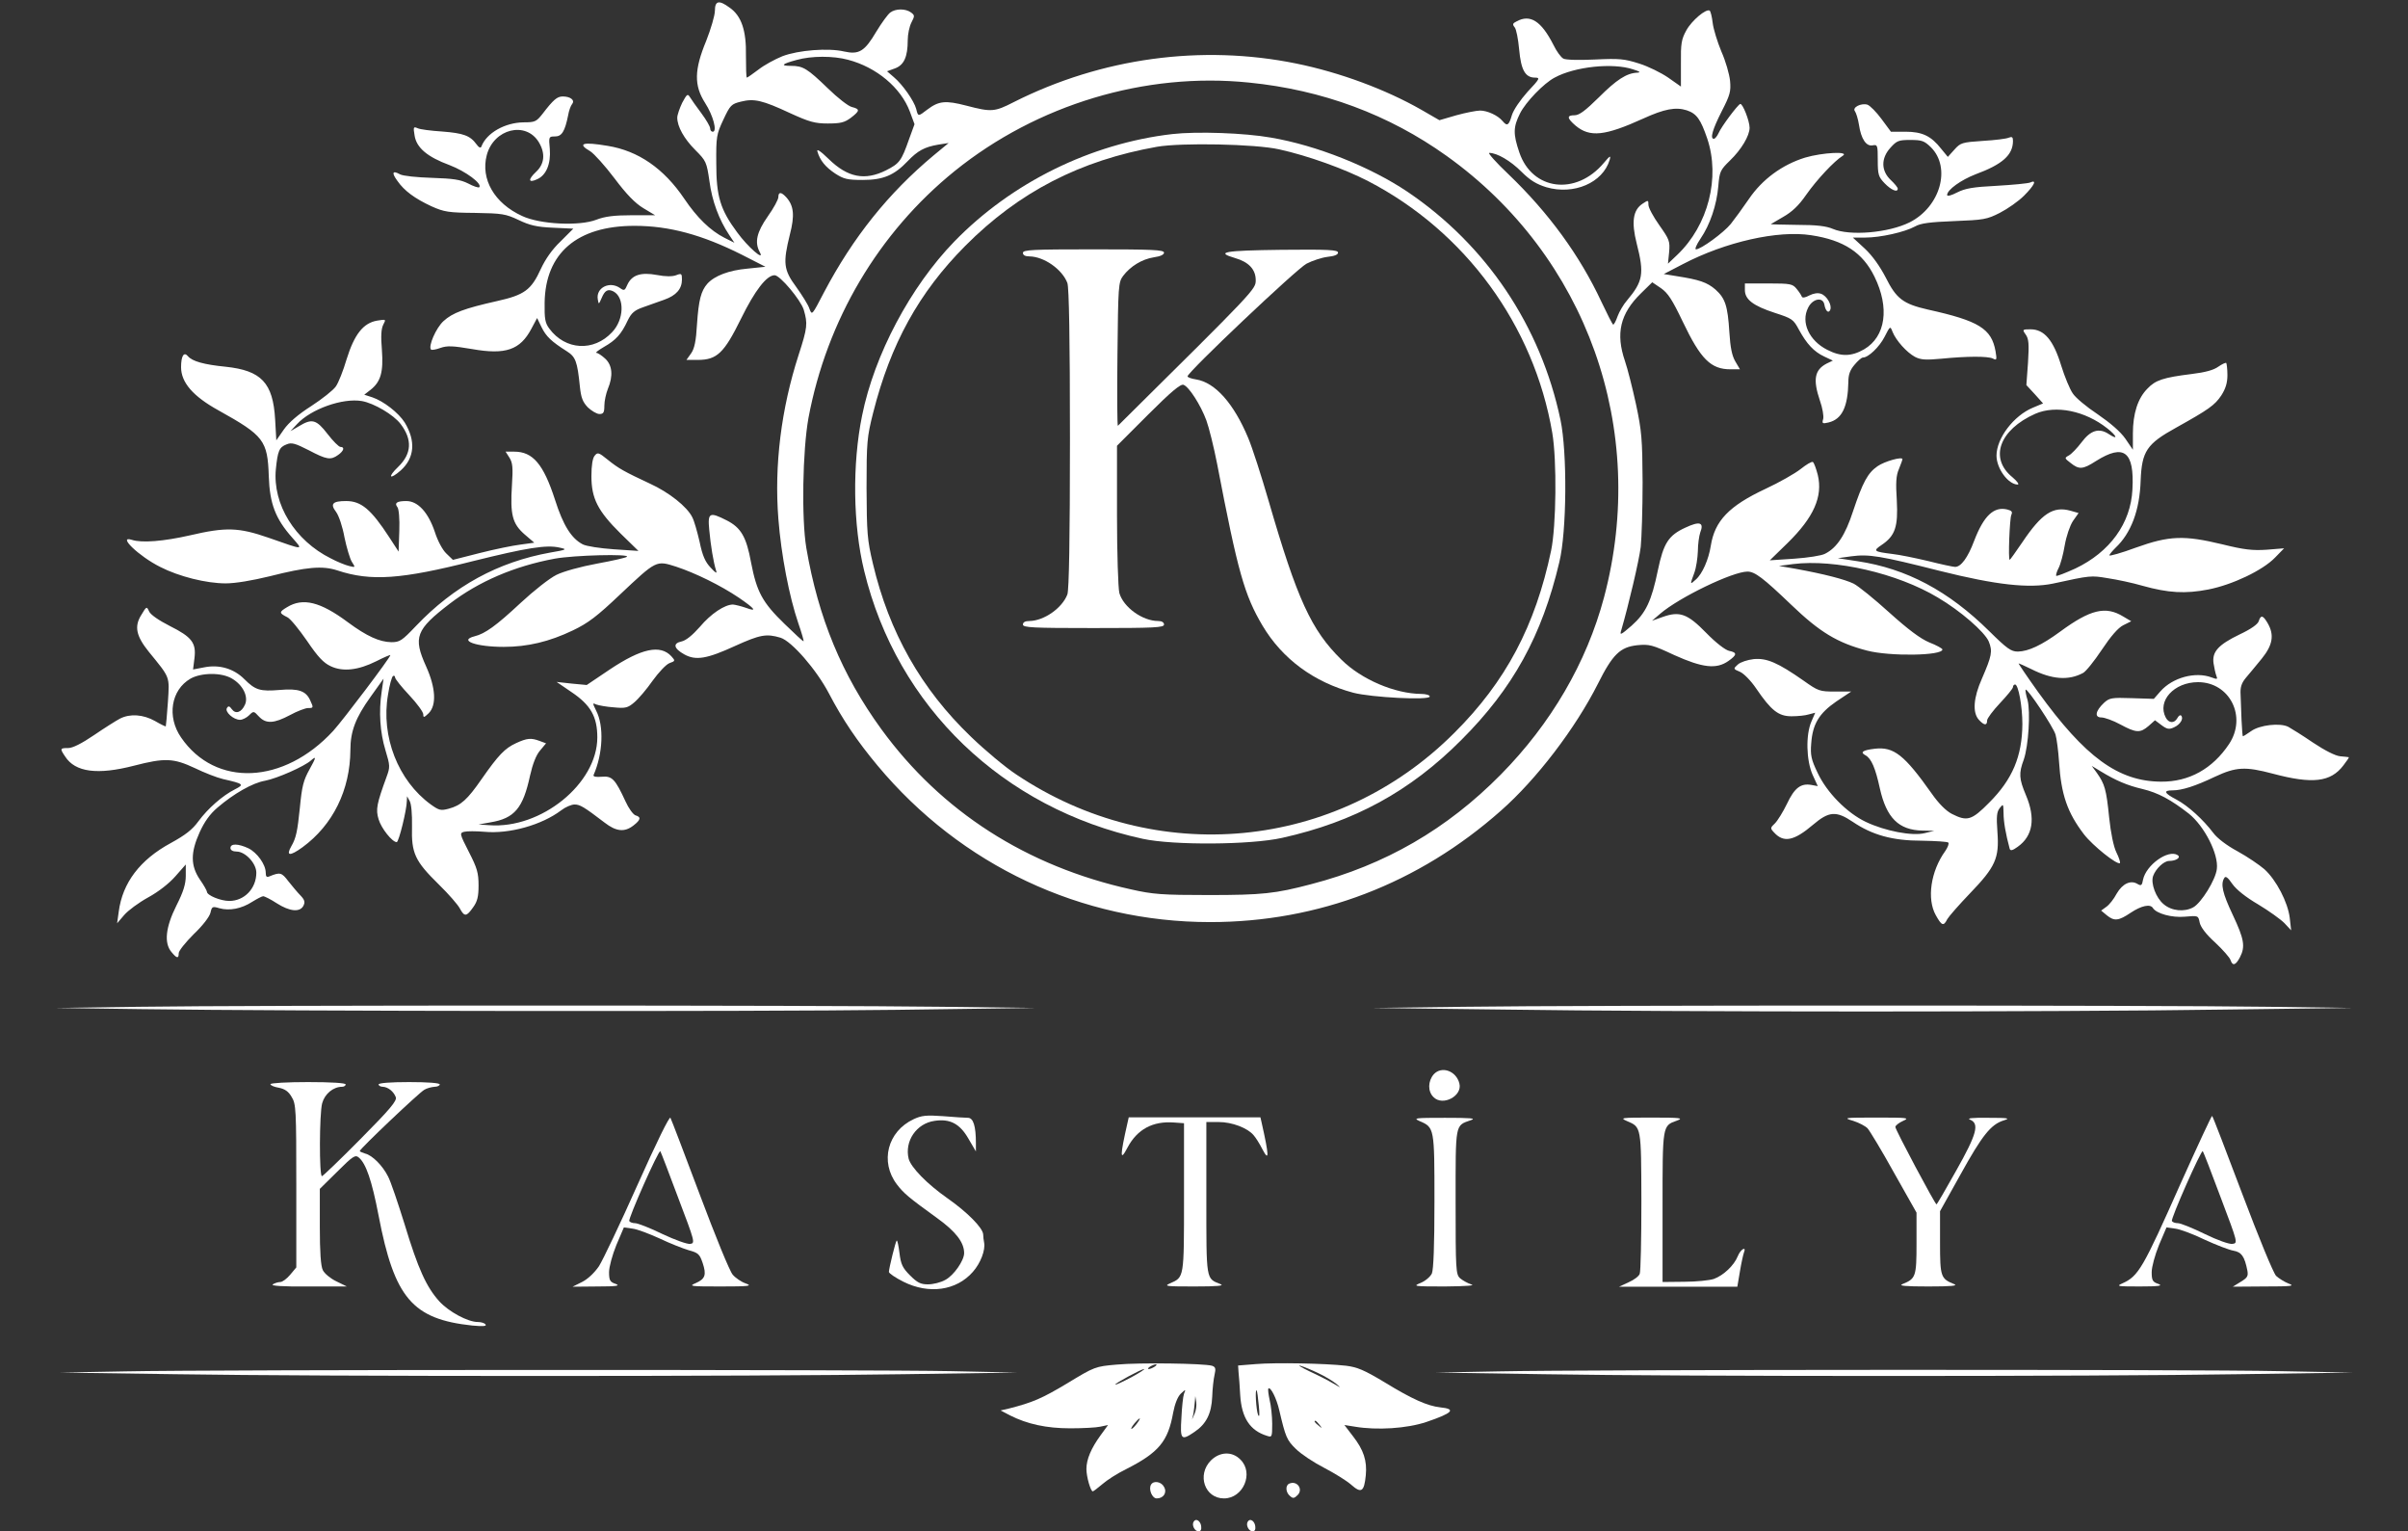 <svg height="651" preserveAspectRatio="xMidYMid meet" viewBox="0 0 1024 651" width="1024" xmlns="http://www.w3.org/2000/svg"><rect x="0" y="0" width="1024" height="651" fill="#333333" stroke="none"/><g fill="#fff" transform="matrix(.1 0 0 -.1 0 651)"><path d="m3040 6464c0-20-17-77-37-128-51-123-52-189-5-263 35-54 53-123 33-123-6 0-11 6-11 14s-17 37-37 64c-21 28-43 59-49 69-10 16-13 13-33-24-11-23-21-52-21-63 0-38 29-90 77-138 46-46 48-51 60-133 11-83 40-162 84-228l22-33-42 21c-61 31-117 86-171 166-87 129-196 204-326 225-107 18-131 10-74-23 16-10 63-62 103-115 51-68 88-106 123-127l50-30h-101c-73 0-113-5-149-19-72-28-240-20-316 16-118 54-177 157-150 259 30 112 166 145 221 55 29-48 25-93-12-127-35-33-32-48 5-31 39 17 59 66 54 129-5 52-4 53 22 53 29 0 42 21 56 90 3 19 11 41 17 48 13 16-7 32-40 32-24 0-40-14-86-74-26-33-32-36-80-36-80-1-158-45-180-103-3-8-11-4-21 10-27 37-56 47-146 54-47 3-94 9-104 14-18 8-19 5-13-31 8-52 54-91 149-126 68-26 140-79 126-94-3-3-25 4-47 16-34 17-64 21-154 24-64 2-123 8-136 15-32 18-37 7-11-28 29-42 74-75 145-108 54-24 72-27 185-28 115-2 130-4 185-30 48-23 78-30 147-33l86-4-54-54c-36-34-65-76-84-117-41-90-70-111-187-137-138-31-189-50-227-85-32-29-66-108-53-121 3-3 21 0 40 7 29 10 52 9 135-5 142-25 204-4 252 87l24 45 19-39c19-39 42-61 107-102 38-24 45-43 56-151 5-47 12-65 34-88 16-15 38-28 49-28 17 0 21 6 21 35 0 20 7 52 15 72 23 55 19 100-11 128-15 14-32 25-38 25s8 11 32 25c51 29 74 54 101 112 16 33 29 44 66 57 25 9 65 23 90 32 51 18 75 46 75 86 0 25-2 27-25 18-16-6-45-6-81 1-69 13-107 0-126-41-11-26-14-27-32-14-44 30-102 1-94-48 4-23 4-23 16 4 14 34 27 41 51 29 48-26 45-120-6-173-78-84-199-77-267 15-18 24-21 42-20 110 3 211 138 327 382 327 148 0 288-38 457-123l100-51-77-8c-78-7-139-30-170-64-27-31-37-69-44-172-4-72-11-104-25-124l-20-28h48c82 0 112 29 184 175 59 120 109 185 143 185 23 0 111-105 124-147 17-59 16-75-22-192-74-229-104-469-86-697 12-153 46-330 85-444 14-40 24-75 22-76-1-2-38 32-81 74-94 91-118 136-142 260-20 110-43 149-104 180-73 37-81 33-74-40 6-66 18-139 29-173 5-15-1-12-23 12-23 24-35 51-47 110-10 43-23 89-31 104-22 45-99 106-180 143-109 51-133 64-180 102-38 31-43 32-55 17-9-10-14-42-14-87 0-95 27-148 124-244l76-74-105 7c-58 4-117 13-132 21-48 25-83 80-118 190-49 151-94 204-173 204h-37l16-25c14-22 16-42 11-118-8-125 2-163 53-208l42-36-58-8c-33-4-111-20-174-36l-114-29-28 27c-16 15-37 54-49 92-28 83-72 131-121 131-40 0-52-8-38-26 6-7 10-50 8-101l-3-88-39 60c-78 120-120 155-184 155-58 0-69-12-43-46 12-16 28-64 36-109 9-43 23-90 31-103 16-25 16-25-12-18-16 4-51 18-77 32-153 76-248 230-234 379 8 78 14 94 46 106 21 9 37 4 94-25 76-40 93-43 125-20 24 17 29 34 10 34-7 0-32 25-55 55-48 62-66 67-122 33l-36-21 28 30c59 64 194 112 276 98 51-9 135-58 165-98 50-66 47-126-11-182-46-44-37-57 11-15 59 53 65 125 17 204-26 41-90 91-138 107l-34 11 27 21c43 34 55 75 48 170-5 58-3 90 6 107 12 23 12 23-26 17-59-10-97-58-130-164-14-48-35-101-46-116-11-16-58-53-104-83-55-35-96-70-117-100l-32-46-5 89c-9 156-59 208-211 224-91 9-142 23-160 45-17 20-29 1-29-47 0-65 51-124 160-184 192-107 208-127 213-280 4-116 28-180 100-261 47-54 53-54-101 0-127 44-181 46-335 10-110-25-204-33-246-19-64 20 30-70 120-115 80-41 196-70 279-70 41 0 112 12 186 30 158 40 225 46 289 25 142-47 271-38 578 40 226 56 311 70 367 57 33-7 31-9-40-21-222-40-409-142-571-312-60-63-69-69-105-69-50 1-104 25-185 85-117 87-191 105-258 64-35-21-35-25 1-43 13-6 50-52 84-101 46-68 70-93 100-107 52-25 118-17 194 21 33 17 60 28 60 26 0-10-201-276-243-322-210-228-501-241-647-28-61 88-43 202 40 250 46 26 133 27 177 0 46-27 70-76 55-110s-40-42-56-20c-10 14-15 15-21 5-10-16 28-50 56-50 10 0 28 9 38 19 19 19 20 19 42-5 30-32 64-30 132 6 31 17 66 30 77 30 23 0 24 1 9 33-18 40-50 51-129 44-84-7-104-1-151 46-45 45-107 63-171 50l-47-9 6 48c8 65-11 90-105 137-47 24-82 48-88 62-10 22-11 22-33-15-31-49-22-90 32-157 92-113 88-102 81-214-4-55-8-101-9-103-1-1-22 9-46 23-50 28-106 32-149 10-17-9-66-40-110-70-53-36-91-55-110-55-35 0-36-2-13-36 43-67 138-79 293-39 131 34 168 32 258-10 41-20 95-41 121-47 88-20 90-23 51-43-54-27-116-82-156-136-26-36-56-59-118-93-131-71-205-169-221-291l-7-50 30 35c16 19 62 53 102 75 44 24 90 60 116 90l44 50v-48c0-35-10-68-40-127-46-92-53-159-21-197 23-28 31-29 31-5 0 10 29 46 64 81 38 36 67 74 71 91 6 26 8 28 38 19 43-12 94-2 139 27 21 13 42 24 47 24 6 0 32-13 58-30 55-35 98-39 113-11 8 16 6 25-12 44-13 13-36 41-52 61-28 37-35 39-79 21-13-6-17-2-17 15 0 35-37 86-74 104-43 20-76 21-76 1 0-9 10-15 26-15 37 0 84-50 84-90 0-67-51-120-115-120-37 0-95 24-95 39 0 4-13 28-30 52-40 59-40 115-1 201 20 44 43 77 76 105 69 59 149 105 202 114 52 10 167 61 195 86 24 21 23 14-6-38-26-47-32-71-41-164-10-98-16-128-36-162-24-42-7-44 47-5 130 95 203 244 204 414 0 79 22 137 86 226l55 77-8-55c-13-86-7-173 16-249 20-66 20-72 5-113-42-115-47-139-34-181 11-38 58-97 77-97 9 0 43 139 43 175l1 20 11-20c7-12 11-55 10-109-3-113 12-146 114-246 42-41 82-87 90-103 19-35 28-34 56 6 18 25 23 45 23 93 0 53-6 74-41 142-40 78-40 81-20 86 12 3 50 3 86 0 106-10 244 29 326 91 18 14 44 25 57 25 23 0 39-9 128-77 49-38 85-42 123-12 31 24 33 36 8 43-10 4-29 30-42 59-44 95-57 109-101 105-24-2-37 0-35 7 40 91 45 209 11 274-16 33-16 34 1 26 11-4 44-10 74-12 50-5 60-2 87 21 18 15 53 56 78 92 26 36 58 70 72 75 25 9 25 10 8 29-47 51-127 34-262-56l-98-66-64 6-64 7 63-43c82-55 110-105 110-193 0-196-239-390-460-373l-45 3 50 9c103 17 139 60 169 199 11 49 26 88 43 107l25 30-27 10c-37 14-54 12-100-9-48-22-75-50-147-153-61-88-88-112-140-126-34-9-41-7-76 18-139 101-213 289-182 467 6 40 16 75 21 79 5 3 9 0 9-6s27-40 60-75 60-72 60-82c0-15 3-14 23 5 34 34 30 108-11 199-56 124-44 156 101 267 123 94 274 159 446 191 83 15 321 21 307 8-4-4-61-17-127-29-70-13-143-33-173-48s-96-67-152-119c-104-97-151-131-196-142-70-18 7-45 124-45 101 0 194 22 294 70 65 31 103 60 200 152 156 147 154 146 239 119 82-27 190-80 267-132 70-48 79-61 30-43-20 7-45 13-55 14-35 0-94-39-141-95-32-36-59-58-78-62-38-8-33-30 12-55 49-27 96-19 216 36 106 48 133 53 193 35 48-15 153-136 206-237 58-111 121-204 207-307 354-424 866-665 1414-665 460 0 886 163 1237 474 151 133 316 349 412 539 63 126 95 156 167 164 51 5 64 2 158-42 120-54 179-61 230-25 37 26 38 36 3 43-17 4-57 35-97 76-80 82-113 94-186 68l-45-16 35 30c82 70 308 179 371 179 31 0 66-26 186-141 121-116 196-162 323-195 96-25 320-22 320 5 0 4-25 18-56 30-38 16-90 55-170 127-64 58-132 113-152 123-38 18-121 40-247 63l-70 12 60 8c178 22 443-39 615-142 97-57 199-146 217-187 17-42 13-61-29-158-36-81-41-144-13-175 22-24 35-26 35-3 0 9 25 42 55 74s55 62 55 68 4 11 9 11c14 0 31-93 31-168-1-137-42-235-141-334-75-76-94-81-159-48-25 13-56 44-86 87-116 164-161 199-241 190-52-6-65-15-40-28 25-14 42-54 61-141 28-125 80-177 181-179l50-1-41-10c-53-13-168 9-250 48-80 38-166 125-205 209-27 56-31 75-27 124 6 83 33 128 107 179l63 42h-69c-65 0-71 2-133 46-110 77-157 97-212 92-27-3-57-13-68-23-20-18-20-19 9-31 16-7 46-37 69-71 64-94 95-118 150-118 26 0 59 3 74 8l27 7-16-37c-25-57-22-166 5-227l22-48-27 5c-45 8-72-12-104-80-17-35-40-72-51-83-20-19-21-21-4-39 41-45 85-36 166 33 67 57 98 60 169 12 83-56 169-80 293-80 58-1 109-4 113-8s-2-20-13-36c-62-86-79-204-40-273 25-45 33-48 49-16 7 12 50 61 96 109 109 113 125 150 117 260-5 67-3 87 10 103 15 19 15 18 16-22 0-36 9-88 26-151 3-10 12-8 34 8 65 46 77 121 35 220-29 69-31 92-9 151 20 58 29 203 16 253-7 22-10 42-8 44 7 7 118-159 127-191 5-17 12-70 15-117 9-138 35-214 106-307 37-48 142-132 153-122 2 3-4 23-15 45-12 24-24 82-31 149-12 120-19 142-52 189l-22 30 38-23c64-39 113-60 177-75 67-16 121-45 198-105 66-53 127-172 119-235-5-46-66-144-100-163-38-21-92-16-126 13-33 27-56 89-45 120s46 64 68 64c30 0 52 15 36 25-40 25-134-42-147-105-4-24-8-27-23-18-29 18-64 2-89-41-12-23-32-48-44-56l-22-16 24-20c32-26 50-24 102 11 45 30 83 38 94 20 15-24 81-42 136-37 57 5 57 5 63-25 4-19 27-50 66-85 32-30 62-64 65-74 9-27 22-23 40 11 24 46 18 78-30 180-44 93-53 132-36 158 5 9 15 2 34-26 17-24 57-56 110-87 45-27 95-63 111-79l29-31-6 53c-8 66-57 161-108 207-21 18-72 53-114 76-45 24-87 56-103 78-43 57-108 116-157 142-52 27-57 39-17 39 41 0 97 18 181 58 90 42 129 44 246 13 169-45 246-36 300 35 14 18 25 34 23 35s-18 2-37 4c-20 2-64 24-115 58-44 30-92 60-105 67-35 18-122 8-158-18-17-12-33-22-35-22s-4 30-6 68c-1 37-3 86-4 108-2 31 3 49 22 72 14 16 44 53 68 82 47 58 54 101 25 151-20 34-29 36-38 8-4-13-34-34-81-56-91-44-118-74-111-123 3-19 8-43 12-53 6-15 4-16-20-7-69 26-166 0-218-59l-28-32-94 3c-86 3-95 1-118-20-37-35-41-62-11-62 13 0 50-13 81-30 67-36 84-37 120-6l27 24 28-21c23-17 32-19 53-9 27 12 42 38 30 50-3 4-11-1-16-11-13-23-36-22-49 2-38 71 35 151 137 151 135 0 209-147 132-263-70-105-170-161-289-160-182 1-323 104-523 381-48 67-85 122-83 122s26-11 53-24c89-45 159-50 221-17 12 6 48 51 80 99 38 57 69 93 91 104l34 17-34 20c-75 46-140 30-268-64-79-58-135-84-180-85-29 0-46 12-121 86-174 172-353 267-560 298l-85 13 57 8c76 10 124 2 377-62 240-60 379-75 481-54 161 35 161 35 233 23 40-6 106-20 147-32 111-31 183-35 281-16 102 20 231 81 284 136l38 39-74-6c-60-4-96 0-189 23-162 39-225 37-367-14-62-23-113-37-113-33s12 18 26 32c66 62 103 159 107 286 5 125 26 156 151 225 138 77 164 95 192 137 18 28 26 53 26 86 0 26-3 49-5 52-3 2-18-5-34-16-19-14-55-24-113-31-121-15-154-26-188-62-41-41-62-106-62-191v-69l-32 47c-21 30-64 67-118 104-47 31-95 71-106 89-12 17-34 70-49 118-33 108-72 154-130 154-35 0-36-1-21-22 13-18 15-40 10-119l-7-96 36-39 35-39-43-18c-82-34-155-130-155-204 0-54 49-122 90-123 8 0-2 14-22 31-100 81-56 202 97 270 87 38 211 13 306-62 43-34 47-51 6-24s-77 16-115-35c-19-25-43-50-54-56-20-11-19-12 7-32 36-29 52-28 108 8 119 75 164 41 155-121-7-144-96-266-243-336-42-19-78-33-81-31-2 3 2 18 10 33s20 59 26 96c7 40 22 84 35 104l24 34-35 10c-73 20-122-12-204-134-28-41-52-75-54-75-7 0 0 176 7 191 6 13 2 18-17 23-57 14-100-26-141-133-27-72-56-111-81-111-8 0-60 11-115 25-55 13-123 27-152 30-80 10-83 13-46 38 58 39 71 77 65 190-5 74-3 106 9 133 8 20 15 39 15 42 0 12-76-9-106-30-42-29-63-69-104-191-33-102-69-156-119-181-14-8-73-17-130-21l-105-7 76 74c111 109 150 197 128 289-7 27-16 52-21 55s-28-11-52-30-91-57-149-84c-156-73-216-136-233-242-9-58-36-120-64-144-25-23-25-22-6 29 8 22 14 63 15 92 0 28 5 64 10 79 17 43-1 50-63 21-72-33-93-66-117-181-27-131-51-182-112-236-46-40-51-42-44-20 31 106 76 297 83 355 4 39 8 162 8 275-1 184-4 218-28 331-15 69-36 152-47 184-40 117-21 201 68 288l48 47 37-25c30-21 48-49 93-143 76-159 119-202 203-202h40l-20 34c-14 24-21 59-25 123-7 114-18 145-59 182-36 31-69 42-165 57l-55 9 81 42c182 95 405 145 546 123 139-21 219-74 269-176 65-132 48-255-44-309-54-31-99-32-157-2-77 39-113 117-81 179 19 39 63 47 69 13 5-28 18-39 25-22 8 20-14 59-39 68-14 5-32 2-50-7-18-10-30-11-32-5s-12 21-22 33c-17 21-26 23-119 23h-101v-28c0-40 35-67 127-97 74-24 79-27 103-72 33-60 63-93 108-114l36-17-27-13c-51-27-58-68-28-157 11-31 17-66 14-78-6-20-3-21 23-15 57 14 82 66 84 173 0 30 7 50 26 72 14 17 30 31 36 31 23 0 70 45 92 88 24 47 24 47 34 21 15-37 60-87 95-106 25-13 46-14 112-8 111 11 197 11 219 1 17-9 18-6 12 30-17 97-71 130-288 178-105 24-134 46-179 136-25 48-56 92-89 123l-51 47h53c64 0 167 23 211 47 24 14 64 19 167 23 125 5 139 7 194 35 33 17 79 49 103 73 45 45 56 70 26 56-10-4-74-10-143-14-100-5-133-11-167-28-25-13-43-18-43-11 0 22 59 64 121 88 114 42 159 82 159 142 0 16-4 19-17 14-10-5-60-11-111-14-89-6-95-8-121-37l-28-31-28 34c-43 55-81 73-152 73h-62l-40 54c-22 30-49 57-60 61-27 8-66-12-53-28 5-7 13-32 17-57 9-61 31-93 58-88 21 4 22 1 22-63 0-61 3-71 29-98 28-29 56-41 56-23 0 5-13 21-30 37-41 39-42 92-1 137 27 30 35 33 85 33 49 0 59-4 87-31 87-87 40-253-90-319-90-45-255-59-327-28-28 12-70 17-151 17-62 1-113 2-113 3 0 0 24 14 53 31 37 21 66 48 97 93 47 67 121 145 155 166 35 21-85 15-159-7-97-30-182-92-239-176-26-38-61-86-77-106-30-37-127-108-148-108-6 0 2 20 19 45 41 60 69 143 76 224 5 62 9 69 49 108 49 47 84 106 84 140 0 29-30 105-40 101-11-4-80-96-92-124-6-13-15-24-20-24-17 0-6 39 33 116 36 70 40 85 36 130-3 29-19 85-37 125-17 41-34 96-37 122s-9 50-13 52c-15 9-76-42-99-84-21-38-24-56-23-141v-98l-54 38c-29 20-85 48-124 60-63 20-84 22-188 17-67-3-124-2-134 4-10 5-29 31-42 58-52 102-99 132-157 100-17-8-18-13-8-25 7-8 15-51 19-94 8-88 26-120 68-120 22 0 20-5-32-60-32-36-60-77-67-100-13-44-20-48-40-24-19 23-64 44-95 44-15 0-61-9-101-20l-72-21-78 45c-149 85-344 158-531 196-403 82-828 24-1201-164-82-42-95-43-202-15-89 23-117 20-166-17-39-30-39-30-47 3-9 34-58 104-95 135l-29 25 33 12c39 14 55 49 55 120 0 25 7 59 16 76 14 27 14 30-2 42-23 17-65 17-88 0-10-7-37-44-60-82-49-83-73-98-136-84-67 16-195 6-263-20-32-13-78-38-102-57-25-19-47-34-49-34-3 0-4 42-4 93 2 107-19 170-70 205-45 33-62 29-62-14zm566-208c122-32 225-119 263-220l20-54-23-63c-33-94-41-104-98-133-90-45-163-31-244 48-36 35-52 45-48 32 11-38 34-66 76-94 36-23 51-27 117-27 87 0 134 20 191 80 43 45 72 60 129 70l45 7-63-52c-193-161-343-348-467-583-51-98-51-99-62-69-5 16-31 57-56 92-54 73-57 102-27 223 21 81 17 122-15 158-22 24-34 24-34 1 0-10-20-47-45-82-47-67-57-110-34-152s-51 22-96 84c-72 97-89 153-89 293-1 114 1 124 30 186s34 67 75 77c56 14 91 6 209-49 81-37 105-44 160-44 54 0 71 4 98 24 39 30 40 37 5 46-15 3-61 39-102 79-88 85-106 96-157 96-47 0-40 8 23 25 64 18 156 18 219 1zm3339-41c29-9 34-13 17-14-45-2-88-30-163-105-57-56-83-76-103-76-34 0-33-12 4-44 61-51 125-44 288 30 90 41 138 50 185 35 42-14 59-38 87-120 56-166 4-369-127-494l-40-38 5 49c4 47 1 54-42 115-25 35-46 74-46 86 0 21-1 21-25 5-41-27-48-78-25-169 33-129 27-161-41-242-15-17-33-48-40-67-7-20-15-36-19-36-3 1-25 44-50 97-92 197-224 378-395 542-53 50-89 91-82 91 33 0 90-33 137-80 37-37 64-53 106-66 117-34 240 19 269 116 6 21 2 19-25-13-118-140-304-117-359 45-27 79-26 108 3 166 24 48 101 128 147 152 86 47 248 64 334 35zm-1634-56c312-31 595-136 841-312 596-426 859-1163 669-1877-74-277-225-536-439-753-228-231-491-384-807-466-152-40-207-46-435-46-198 0-237 3-330 24-444 98-807 331-1062 681-168 231-268 473-319 770-21 125-16 414 9 553 78 416 298 788 622 1050 351 283 810 421 1251 376z"/><path d="m4985 5940c-346-40-683-206-927-457-186-192-340-481-392-740-42-206-39-464 9-660 140-578 590-1010 1185-1139 129-28 458-26 592 4 306 68 544 197 763 417 219 219 342 442 416 755 32 131 34 467 5 605-84 399-315 743-651 970-158 106-386 197-580 230-113 20-315 27-420 15zm455-65c122-27 275-82 378-135 413-214 705-613 783-1070 20-117 17-396-5-501-67-319-193-557-411-774-501-502-1270-575-1864-177-47 31-133 103-191 159-213 204-349 445-418 737-24 101-26 129-27 321 0 197 2 217 28 320 74 293 195 512 392 710 228 229 488 363 815 421 103 18 419 12 520-11z"/><path d="m4350 5435c0-10 10-15 28-15 62-1 139-55 161-113 7-19 11-237 11-662s-4-643-11-662c-22-58-99-112-161-113-18 0-28-5-28-15 0-13 40-15 300-15s300 2 300 15c0 9-9 15-25 15-67 0-148 59-165 119-5 20-10 168-10 331v295l133 133c97 97 138 131 150 126 23-8 73-86 97-151 11-30 32-114 46-186 88-459 116-557 193-687 84-141 218-240 386-285 77-20 325-33 325-16 0 6-16 11-37 11-111 1-253 61-338 145-129 126-189 258-310 675-31 107-70 228-87 268-61 146-140 236-222 249-20 3-36 9-36 13 0 18 464 457 506 479 25 13 65 26 89 29 29 3 45 9 45 18 0 12-41 14-242 12-244-3-281-10-196-35 59-17 88-49 88-94 0-39-1-40-586-619-3-2-4 133-2 302 3 293 4 308 24 335 31 41 80 71 130 79 28 4 44 11 44 20 0 12-51 14-300 14-260 0-300-2-300-15z"/><path d="m590 2230-355-5 365-5c636-9 2592-11 3210-3l595 8-400 5c-509 7-2946 7-3415 0z"/><path d="m6225 2230-390-5 574-7c316-5 1003-8 1526-8s1203 3 1511 8l559 7-360 5c-475 7-2923 7-3420 0z"/><path d="m6097 1943c-25-29-26-73-1-97 39-40 124 5 110 58-13 53-75 76-109 39z"/><path d="m1150 1901c0-5 16-12 35-15 26-5 42-16 55-39 19-30 20-53 20-379v-346l-26-31c-14-17-33-31-42-31-10 0-24-5-32-10-10-6 40-10 150-9h165l-45 22c-25 12-50 33-57 47-9 17-13 78-13 185v161l74 73c67 67 77 73 92 60 30-25 55-96 84-247 67-350 144-440 398-467 44-4 62-3 57 4-3 6-18 11-33 11-43 0-124 44-164 88-55 61-90 138-147 326-29 93-60 185-71 205-23 46-67 90-97 97-12 4-23 8-23 11 0 9 251 247 274 260 11 7 31 12 44 13 12 0 22 5 22 10 0 6-50 10-130 10s-130-4-130-10c0-5 8-10 18-10 22-1 46-20 55-44 6-15-23-50-150-178-86-87-160-158-164-158-12 0-11 267 1 310 11 40 47 70 85 70 8 0 15 5 15 10 0 6-60 10-160 10-88 0-160-4-160-9z"/><path d="m2711 1473c-73-164-147-319-164-346-20-29-48-55-72-67l-40-20 105 1c83 0 99 3 78 11-24 8-28 15-28 50 0 22 14 73 31 115l32 75 36-5c20-2 72-22 116-42 44-21 100-43 124-50 40-11 46-16 59-54 17-51 11-68-30-86-31-13-22-14 107-14 122 0 136 2 106 13-18 6-43 23-55 37-13 14-75 167-140 340s-121 320-125 327c-4 8-60-106-140-285zm173-55c71-187 73-193 51-196-12-2-65 17-118 42-53 26-105 46-116 46s-22 4-25 9c-6 9 125 304 132 297 2-2 36-91 76-198z"/><path d="m3885 1752c-111-52-144-181-71-277 29-38 49-55 172-144 79-57 114-103 114-148 0-32-44-95-80-114-19-11-52-19-74-19-31 0-45 7-76 38-32 32-39 47-45 95-4 32-9 56-12 53-5-5-32-115-33-133 0-6 28-25 62-42 108-54 225-38 295 42 33 37 54 93 48 124-2 10-4 26-4 35-1 28-69 96-152 154-87 61-155 131-165 168-18 75 33 150 110 161 66 10 108-12 145-77l31-53v35c0 73-11 108-34 108-11 0-59 3-106 7-71 5-91 3-125-13z"/><path d="m9275 1483c-163-367-181-398-250-429-27-12-21-13 75-13 82 0 99 3 78 11-24 8-28 15-28 50 0 22 14 73 31 115l32 75 36-5c20-2 77-23 126-47 50-23 105-44 123-47 34-6 47-24 59-85 4-23 0-30-28-47l-34-21 135 1c116 0 130 2 103 12-18 7-42 22-54 33-12 13-73 161-144 349-68 180-125 329-128 331-2 2-61-125-132-283zm169-65c73-193 73-193 49-196-13-2-64 16-117 42-51 25-103 46-114 46-12 0-23 4-26 9-6 9 125 304 131 297 3-2 37-91 77-198z"/><path d="m4795 1738c-33-145-33-169 0-106 41 77 107 113 198 106l42-3v-316c0-346 1-338-60-365-27-12-15-13 105-13 99 0 128 3 110 10-62 25-60 11-60 366v323h53c56 0 122-25 148-56 9-10 26-37 37-59 30-57 29-29-3 113l-5 22h-280-280z"/><path d="m6037 1744c63-27 63-29 63-341 0-189-4-290-11-307-7-14-28-32-48-40-34-14-30-15 104-15 94 1 131 4 111 9-15 5-37 17-47 26-18 16-19 36-19 324 0 339-3 324 65 348 24 8 0 10-110 10-128 0-137-1-108-14z"/><path d="m6919 1744c61-26 60-22 61-341 0-160-3-299-7-308-3-10-24-26-47-36l-41-19h251 252l11 65c6 36 14 72 17 80 12 29-14 15-26-15-16-40-61-82-102-97-18-6-75-12-125-12l-93-1v318c0 350-1 346 61 368 30 11 16 13-106 13-132 0-138-1-106-15z"/><path d="m7881 1745c25-8 53-23 61-32 9-10 60-94 112-188l96-170v-131c0-141-3-150-60-173-18-7 11-10 110-10s128 3 110 10c-57 23-60 31-60 176v134l87 156c92 166 129 213 184 230 29 9 21 11-66 11-69 1-93-2-77-8 40-17 29-60-59-216-44-79-82-144-84-144-6 0-175 317-175 329 0 6 15 18 33 26 29 13 20 14-113 14-140 0-143-1-99-14z"/><path d="m4750 709c-93-8-95-9-212-80-107-64-146-81-248-107l-35-8 40-21c73-37 155-55 256-55 53 0 111 3 128 7l33 7-32-44c-40-55-60-102-60-143 0-33 18-95 27-95 3 0 21 14 40 30 19 17 64 46 101 64 140 71 179 118 201 241 7 37 19 67 32 80 22 20 22 20 14 0-4-11-9-57-11-102-6-94-1-99 56-60 49 33 72 77 75 150 1 34 6 76 10 93 6 26 4 33-11 38-35 10-308 14-404 5zm160-9c-8-5-19-10-25-10-5 0-3 5 5 10s20 10 25 10c6 0 3-5-5-10zm-99-45c-36-19-66-33-68-31-4 4 109 65 122 66 6 0-19-16-54-35zm269-155-11-25 6 25c2 14 5 36 6 50l2 25 4-25c2-14-1-37-7-50zm-247-44c-10-13-20-22-22-20-4 4 29 44 36 44 2 0-4-11-14-24z"/><path d="m5340 711-75-6 2-30c2-16 5-60 7-96 6-97 42-151 114-173 21-7 22-5 22 51 0 32-5 78-11 102-5 24-8 46-5 48 9 9 35-43 46-92 27-115 32-127 71-165 21-21 75-57 120-80 44-23 96-55 115-72 43-38 55-30 62 40 6 62-9 108-55 167l-36 47 44-7c94-16 222-8 305 20 112 38 128 55 59 62-55 6-120 35-236 106-88 53-117 65-165 71-89 10-299 14-384 7zm265-38c28-13 61-33 75-44 25-21 25-21-11 0-20 12-65 35-100 51-35 17-53 28-39 24s48-18 75-31zm-252-138c4-38 3-53-3-40-8 19-14 113-6 104 2-2 6-31 9-64zm258-82c13-16 12-17-3-4-17 13-22 21-14 21 2 0 10-8 17-17z"/><path d="m530 680-275-5 490-7c632-10 2472-10 3096 0l484 7-280 6c-333 7-3121 7-3515-1z"/><path d="m6370 680-265-5 460-7c593-10 2333-10 2956 0l484 7-310 6c-368 8-2945 7-3325-1z"/><path d="m5149 301c-60-61-26-161 56-161s128 108 70 165c-35 36-88 34-126-4z"/><path d="m4895 199c-12-19 4-59 24-59 29 0 45 25 31 49-11 22-44 28-55 10z"/><path d="m5483 203c-18-7-16-38 3-53 12-11 18-10 32 4 25 25-2 63-35 49z"/><path d="m5076 41c-9-14 4-41 21-41 9 0 13 8 11 22-3 23-23 35-32 19z"/><path d="m5306 41c-9-14 4-41 21-41 9 0 13 8 11 22-3 23-23 35-32 19z"/></g></svg>